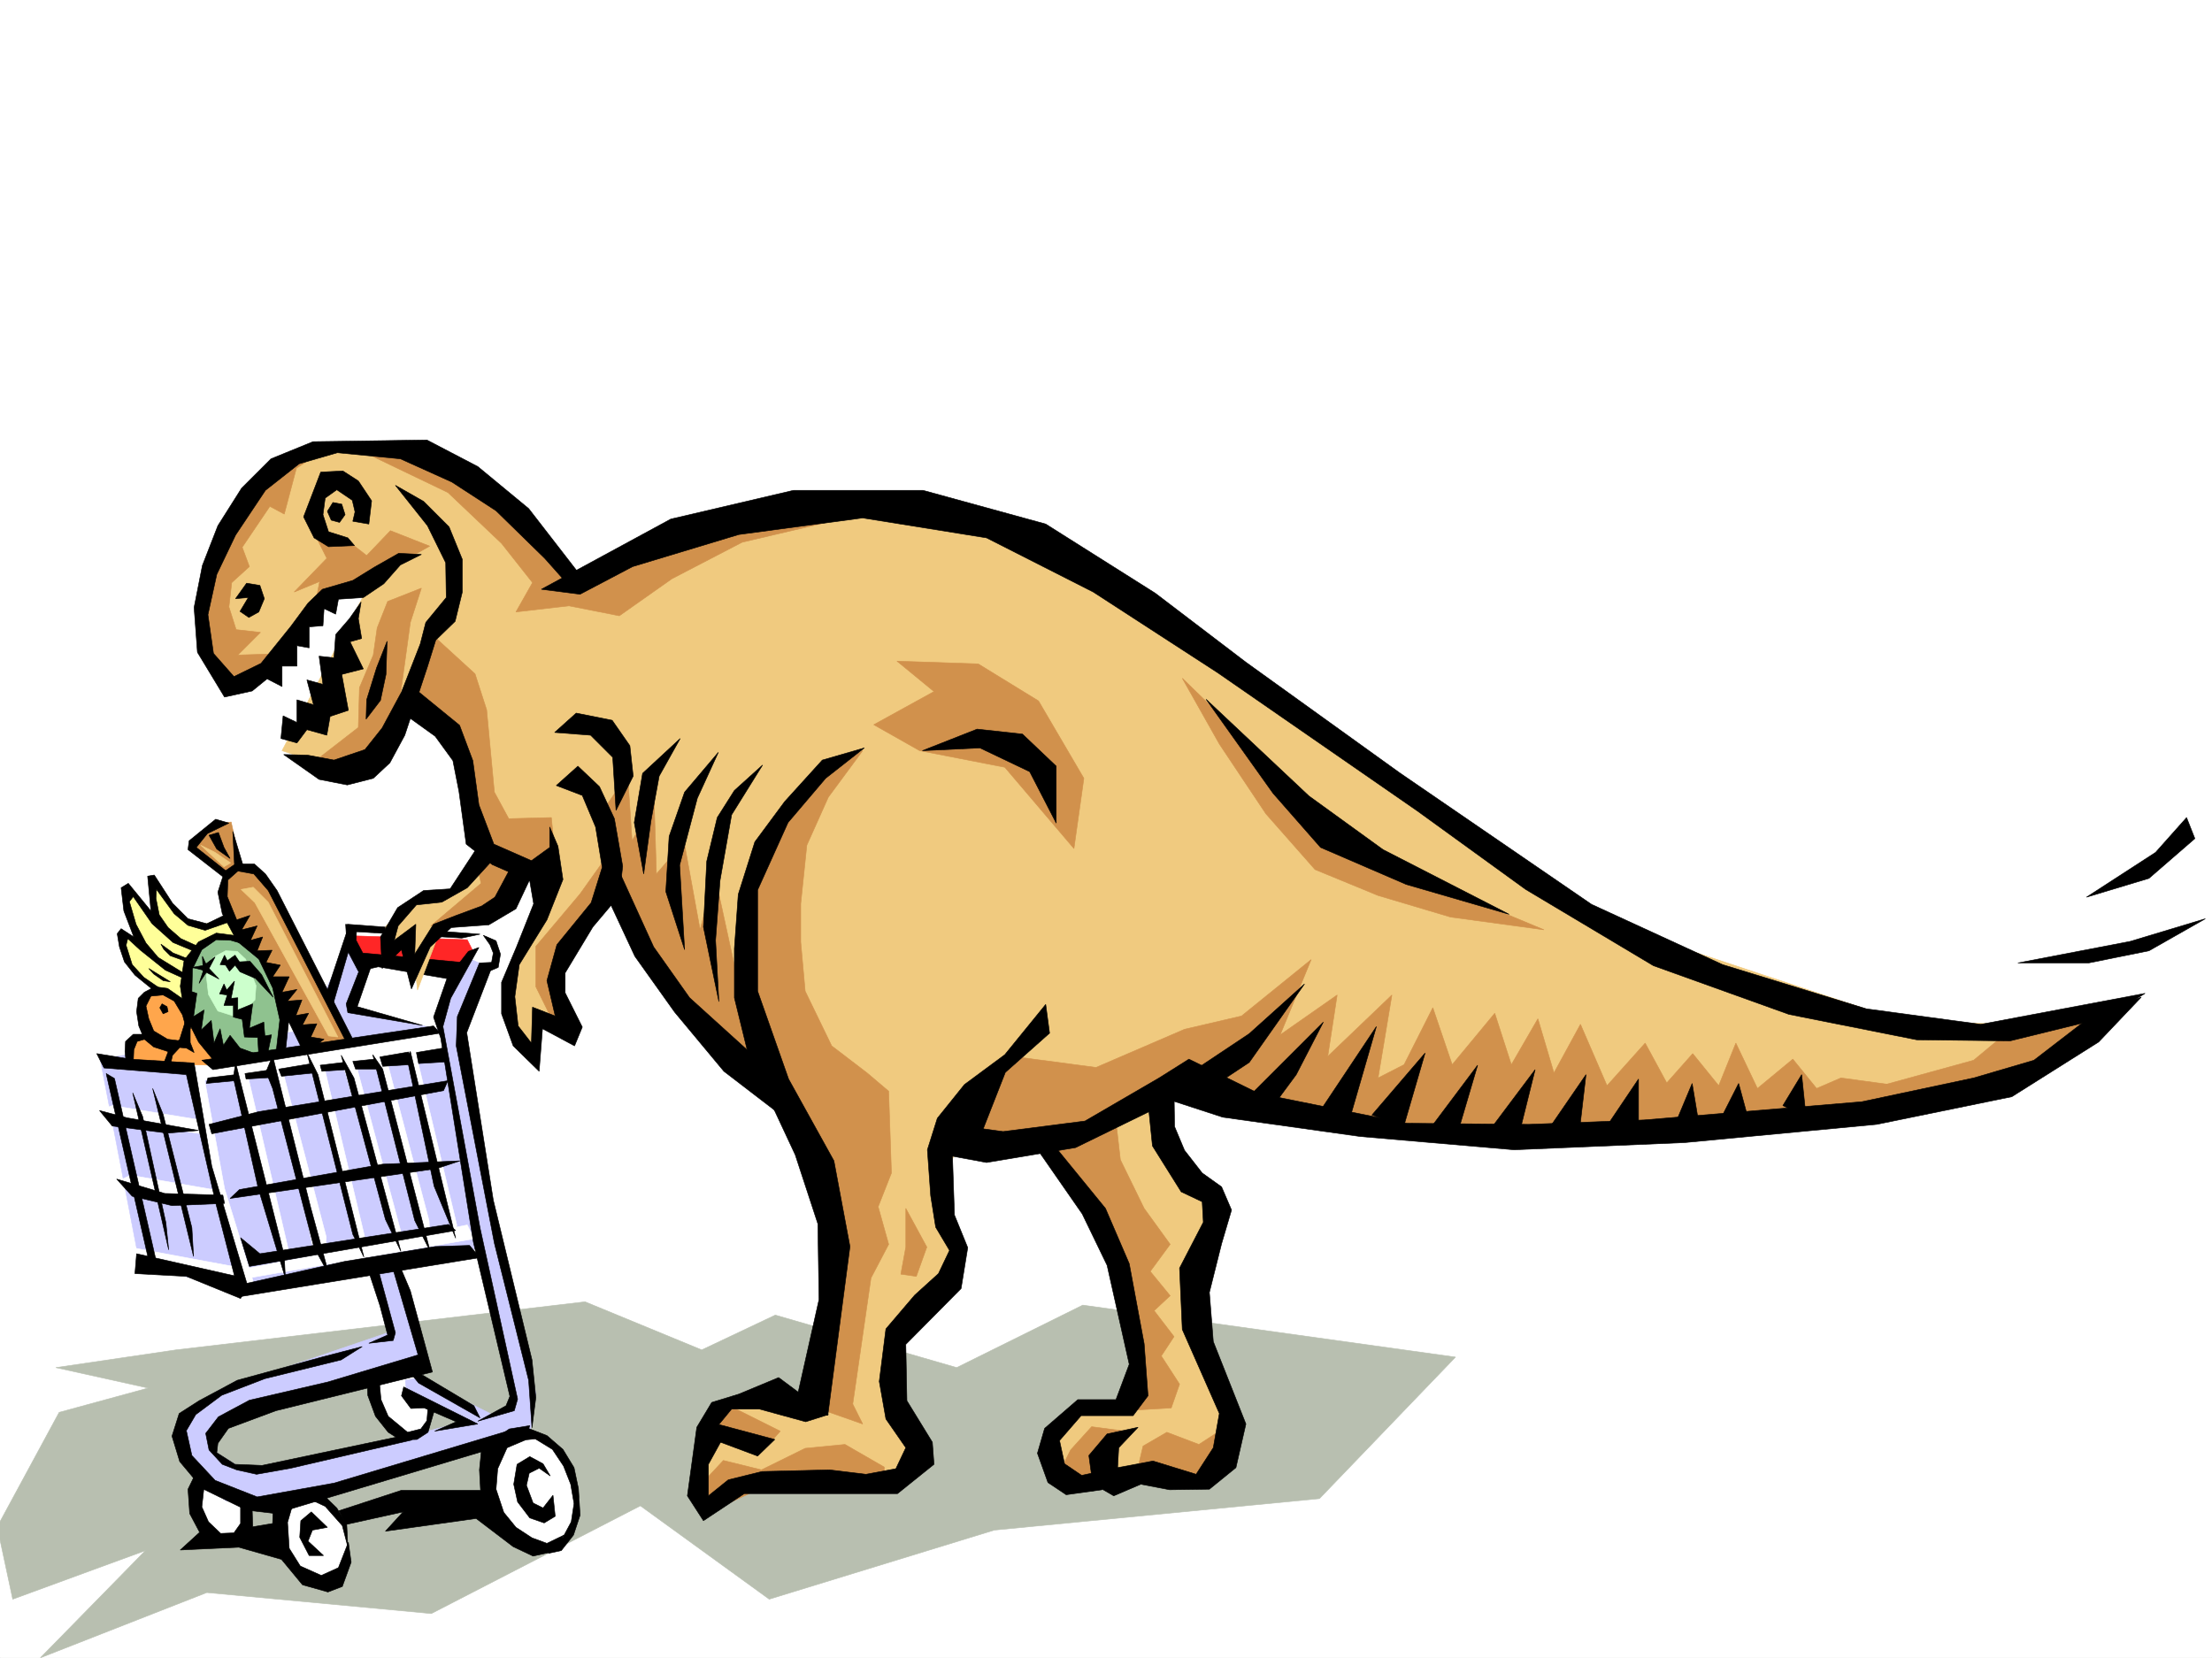 <svg xmlns="http://www.w3.org/2000/svg" width="2997.016" height="2246.297"><rect width="100%" height="100%" fill="#333333" stroke="none"/><defs><clipPath id="a"><path d="M0 0h2997v2244.137H0Zm0 0"/></clipPath><clipPath id="b"><path d="M0 1761h1973v483.137H0Zm0 0"/></clipPath></defs><path fill="#fff" d="M0 2246.297h2997.016V0H0Zm0 0"/><g clip-path="url(#a)" transform="translate(0 2.16)"><path fill="#fff" fill-rule="evenodd" stroke="#fff" stroke-linecap="square" stroke-linejoin="bevel" stroke-miterlimit="10" stroke-width=".743" d="M.742 2244.137h2995.531V-2.16H.743Zm0 0"/></g><g clip-path="url(#b)" transform="translate(0 2.16)"><path fill="#b8bfb0" fill-rule="evenodd" stroke="#b8bfb0" stroke-linecap="square" stroke-linejoin="bevel" stroke-miterlimit="10" stroke-width=".743" d="m-3.754 2066.621 83.91-155.07 120.66-32.922-125.156-27.723 162.617-23.969 554.438-65.18 158.078 65.18 99.668-47.19 245.742 71.16 170.828-84.653 505.016 70.422-184.317 191.746-440.578 42.695-304.941 93.606-174.582-126.567-283.203 146.04-304.196-28.466-225.53 88.407 142.362-145.297-179.82 65.883Zm0 0"/></g><path fill="#ccf" fill-rule="evenodd" stroke="#ccf" stroke-linecap="square" stroke-linejoin="bevel" stroke-miterlimit="10" stroke-width=".743" d="m135.598 1434.344 53.96 280.152 139.352 34.445 332.66-59.898-53.175-290.633-132.625-32.219 25.492-74.132-26.98-14.973-62.208 119.058zm0 0"/><path fill="#fff" fill-rule="evenodd" stroke="#fff" stroke-linecap="square" stroke-linejoin="bevel" stroke-miterlimit="10" stroke-width=".743" d="m248.754 1445.605 335.672-51.69 18.73 12.745 1.485 24.711-341.653 33.707zm0 0"/><path fill="#fff" fill-rule="evenodd" stroke="#fff" stroke-linecap="square" stroke-linejoin="bevel" stroke-miterlimit="10" stroke-width=".743" d="m549.2 1418.625 67.445 256.184 2.23-15.012-56.93-238.902zm-43.442 1.488 62.168 237.453 14.976 31.477-1.484-34.488-57.672-218.684zm-45.708 5.277 67.411 235.188 17.984 35.188-2.972-29.207-58.453-217.98-17.243-23.97zm-41.21 2.973 20.957 19.473 55.445 232.957L490 1699.52l-10.477-23.223zm20.957 286.875 2.27-38.941-60.684-231.434-8.25-5.281 50.945 250.945zm-56.93 9.739 8.25-29.954-56.187-241.207-14.23-6.726zm0 0"/><path fill="#fff" fill-rule="evenodd" stroke="#fff" stroke-linecap="square" stroke-linejoin="bevel" stroke-miterlimit="10" stroke-width=".743" d="m318.43 1721.965 314.675-62.168 8.997 18.726-318.434 55.446zm0 0"/><path fill="#fff" fill-rule="evenodd" stroke="#fff" stroke-linecap="square" stroke-linejoin="bevel" stroke-miterlimit="10" stroke-width=".743" d="m257.746 1440.367 26.98 153.543 44.184 152.024 15.012-6.727-39.723-128.836-27.722-151.277zm-74.914 250.903 137.086 25.457 4.496 21.738-134.113-29.207zm0 0"/><path fill="#fff" fill-rule="evenodd" stroke="#fff" stroke-linecap="square" stroke-linejoin="bevel" stroke-miterlimit="10" stroke-width=".743" d="m138.61 1503.277 13.488-5.238 123.636 20.215 1.485 18.727-123.633-19.47zm22.484 96.618 15.715-7.508 111.671 19.472 5.239 12.747-74.953-.743zm315.418-343.809 174.582 9.738 26.976 17.242-15.715 22.446-83.949-12.711-96.656-1.485zm197.062 693.598-13.488 56.93 15.758 59.898 47.195 33.707 43.438-14.977 18.73-53.176-22.484-63.656-40.43-27.719zm-265.996 88.363-25.453 15.016-1.488 54.664 23.968 30.691 50.95 9.734 17.984-38.941-12.746-53.918-29.207-29.953zm-128.09-37.418-13.492 31.437 16.461 37.457 32.961 22.485 27.723-57.672zm256.965-148.305-30.695 23.969 8.992 40.43 36.715 29.207 25.457-11.223 7.504-36.715-17.985-50.906zm0 0"/><path fill="#ccf" fill-rule="evenodd" stroke="#ccf" stroke-linecap="square" stroke-linejoin="bevel" stroke-miterlimit="10" stroke-width=".743" d="m567.184 1866.555-17.985 3.714 2.266 23.97 89.148 38.945 32.219-13.453zm0 0"/><path fill="#ccf" fill-rule="evenodd" stroke="#ccf" stroke-linecap="square" stroke-linejoin="bevel" stroke-miterlimit="10" stroke-width=".743" d="m502.746 1718.992 22.484 86.88-227.015 77.144-49.461 41.21-1.484 53.922 58.414 55.403 68.933 4.496 343.18-93.606 8.21-56.183-65.179-279.371-36.715-227.719 34.489-71.906-22.485-10.477-39.726 64.438 53.96 349.789 47.934 187.25-17.945 12.707-309.477 80.152-46.449-5.238-30.695-18.727-.742-31.476 61.425-33.703 220.29-58.418-33.743-133.332zm0 0"/><path fill="#ffa64c" fill-rule="evenodd" stroke="#ffa64c" stroke-linecap="square" stroke-linejoin="bevel" stroke-miterlimit="10" stroke-width=".743" d="m176.809 1441.852-1.485-26.235 18.73-14.195-6.726-41.211 15.719-17.242 23.969 1.523 27.722 25.453 47.192 73.391zm0 0"/><path fill="#ff9" fill-rule="evenodd" stroke="#ff9" stroke-linecap="square" stroke-linejoin="bevel" stroke-miterlimit="10" stroke-width=".743" d="m244.258 1360.211-43.442-24.711-26.234-24.71-12.004-40.47 22.48 3.012-14.972-47.195 1.484-20.957 37.457 36.675-4.496-46.41 12.004 5.98 26.98 40.43 24.712 13.489 45.707-14.973 9.734 34.445-38.2-2.23-23.968 27.683-6.762 62.172zm0 0"/><path fill="#8fc28f" fill-rule="evenodd" stroke="#8fc28f" stroke-linecap="square" stroke-linejoin="bevel" stroke-miterlimit="10" stroke-width=".743" d="m300.445 1434.344-41.21-50.907-8.997-32.96 5.242-40.47 9.774-27.683 23.969-14.976 27.722 3.714 29.207 15.758 29.989 45.668 11.222 59.16-10.476 34.485zm0 0"/><path fill="#cfc" fill-rule="evenodd" stroke="#cfc" stroke-linecap="square" stroke-linejoin="bevel" stroke-miterlimit="10" stroke-width=".743" d="m321.441 1378.195-26.238-8.25-12.746-22.48-2.969-25.453 10.477-25.457 15.719-8.25 15.757.746 11.223 10.476 14.23 35.973-1.484 19.473zm0 0"/><path fill="#ff2626" fill-rule="evenodd" stroke="#ff2626" stroke-linecap="square" stroke-linejoin="bevel" stroke-miterlimit="10" stroke-width=".743" d="m480.266 1268.09 152.84 5.242 6.765 13.488-17.242 23.97-135.598-9.74zm0 0"/><path fill="#d1914c" fill-rule="evenodd" stroke="#d1914c" stroke-linecap="square" stroke-linejoin="bevel" stroke-miterlimit="10" stroke-width=".743" d="m412.074 1420.113-67.406-134.816-35.973-41.918-6.765-36.715 5.277-18.726-47.23-39.688 27.722-29.988 25.492-4.5 13.489 61.43 21.742 3.007 129.613 235.93zm0 0"/><path fill-rule="evenodd" stroke="#000" stroke-linecap="square" stroke-linejoin="bevel" stroke-miterlimit="10" stroke-width=".743" d="m131.102 1427.621 45.707 7.504 86.18 5.242 23.964 140.055 48.719 162.539-9.735 16.46-73.43-29.948-69.675-3.754 2.227-26.942 132.629 29.95-24.711-95.872-40.47-176.769-111.628-8.996zm0 0"/><path fill-rule="evenodd" stroke="#000" stroke-linecap="square" stroke-linejoin="bevel" stroke-miterlimit="10" stroke-width=".743" d="m134.855 1504.762 17.243 20.96 74.918 9.735 41.953-3.715-97.399-17.242zm23.227 92.863 20.996 23.227 53.957 12.746 71.164-3.012-2.27-11.219-78.667-2.23zm0 0"/><path fill-rule="evenodd" stroke="#000" stroke-linecap="square" stroke-linejoin="bevel" stroke-miterlimit="10" stroke-width=".743" d="m143.848 1454.598 58.457 256.886 10.476 2.27-57.672-252.43zm35.972 26.199 48.72 212.703-3.755-36.676-31.476-143.808zm26.98-5.984 55.442 227.68-2.265-38.946-38.946-153.543zm66.665-38.2 313.933-46.453 8.993 9.738-307.91 49.461zm0 0"/><path fill-rule="evenodd" stroke="#000" stroke-linecap="square" stroke-linejoin="bevel" stroke-miterlimit="10" stroke-width=".743" d="m316.203 1460.582 33.703 149.79 36.715 121.327-1.484-30.691-65.965-261.426zm0 0"/><path fill-rule="evenodd" stroke="#000" stroke-linecap="square" stroke-linejoin="bevel" stroke-miterlimit="10" stroke-width=".743" d="m283.203 1523.492 67.445-17.242 256.262-41.914-6.02 13.45-294.464 54.698-19.473 3.754zm28.504 100.371 12.707-12.004 194.05-34.449 104.907-4.496-31.476 10.48zm17.945 116.087 137.125-30.692 122.891-20.215 46.45-1.527 14.234 16.5-326.684 53.175zm0 0"/><path fill-rule="evenodd" stroke="#000" stroke-linecap="square" stroke-linejoin="bevel" stroke-miterlimit="10" stroke-width=".743" d="m369.379 1430.629 51.687 205.98 24.75 90.633-20.254-36.715-56.183-215.715-8.996-22.48zm285.469-163.281 17.242 7.468 5.98 17.985-3.007 17.988-10.481 4.496-32.219 83.871 35.973 226.934 52.434 216.496 5.238 50.91-5.238 41.211-4.497-64.437-46.453-185.723-51.687-267.406 1.484-39.727 29.988-72.648 16.465-.743 2.266-12.707-4.496-11.261zm0 0"/><path fill-rule="evenodd" stroke="#000" stroke-linecap="square" stroke-linejoin="bevel" stroke-miterlimit="10" stroke-width=".743" d="m634.633 1289.05-29.246 37.458-17.989 51.687 9.778 28.465 44.18 276.36 49.464 208.992-5.242 12.746-38.238 20.957 49.46-14.234 4.497-15.72-50.945-232.214-50.207-272.64 10.48-38.204 38.238-68.894zm0 0"/><path fill-rule="evenodd" stroke="#000" stroke-linecap="square" stroke-linejoin="bevel" stroke-miterlimit="10" stroke-width=".743" d="m468.3 1252.336 2.231 35.227 14.973 28.464 26.98-6.02 95.91 16.5 17.247-22.484-134.114-12.707-8.996-17.242.746-17.988zm0 0"/><path fill-rule="evenodd" stroke="#000" stroke-linecap="square" stroke-linejoin="bevel" stroke-miterlimit="10" stroke-width=".743" d="m475.77 1262.07 149.87 8.993 24.712-5.239-179.82-13.488zm0 0"/><path fill-rule="evenodd" stroke="#000" stroke-linecap="square" stroke-linejoin="bevel" stroke-miterlimit="10" stroke-width=".743" d="m472.797 1253.86-31.477 94.347 8.996 15.758 24.711-84.652zm16.461 54.66-20.215 51.691 2.23 11.965 101.153 17.242-88.406-25.453 20.996-60.684zm8.992 410.472 16.5 50.164 10.48 39.727-25.492 11.222 33-3.753 2.973-10.48-23.227-85.395zm0 0"/><path fill-rule="evenodd" stroke="#000" stroke-linecap="square" stroke-linejoin="bevel" stroke-miterlimit="10" stroke-width=".743" d="m531.21 1715.238 35.231 120.586-122.148 36.715-106.39 24.711-41.954 22.48-17.246 22.446 4.5 22.48 17.985 19.473 19.511 7.508 26.938 5.984 46.453-8.254 164.101-38.199-14.976-5.238-188.07 39.687-36.715-1.488-24.711-15.719 1.484-12.746 14.235-20.215 64.437-23.968 212.04-52.434-29.95-110.106L539.46 1710Zm0 0"/><path fill-rule="evenodd" stroke="#000" stroke-linecap="square" stroke-linejoin="bevel" stroke-miterlimit="10" stroke-width=".743" d="m546.969 1879.262-3.008 12.004 12.746 17.207 17.984-.746 43.442 18.73-29.207 12.746 58.414-9.734zm10.481-17.203 9.734 11.964 83.168 47.196-8.25-16.461-81.641-48.719zm0 0"/><path fill-rule="evenodd" stroke="#000" stroke-linecap="square" stroke-linejoin="bevel" stroke-miterlimit="10" stroke-width=".743" d="m497.508 1871.05.742 19.473 10.48 28.465 17.243 21.703 16.5 10.477 22.484-.742 14.973-9.735 8.25-28.464-8.25-5.985-1.524 18.73-8.21 11.22-17.985 4.5-26.238-21.704-9.735-22.48-3.011-32.219zm0 0"/><path fill-rule="evenodd" stroke="#000" stroke-linecap="square" stroke-linejoin="bevel" stroke-miterlimit="10" stroke-width=".743" d="m436.082 1838.836-114.64 31.434-51.731 27.722-26.938 17.242-9.738 30.696 10.48 34.445 30.692 36.715 59.941 29.207 38.985 4.5 282.457-84.652 46.45-31.438-249.497 74.875-104.121 18.73-56.969-22.44-31.476-33.708-7.47-33.703 12.747-21.738 35.191-26.2 58.453-22.48 103.383-25.457 28.461-17.984zm0 0"/><path fill-rule="evenodd" stroke="#000" stroke-linecap="square" stroke-linejoin="bevel" stroke-miterlimit="10" stroke-width=".743" d="m265.996 1994.61-11.258 23.222 2.266 32.965 13.488 25.453-26.234 23.969 79.41-3.715 57.715 16.46 28.465 34.446 34.445 9.738 19.512-7.468 11.965-32.961-3.754-26.98-13.489 34.449-23.226 10.515-28.465-12.746-14.977-23.969-2.265-35.187 6.761-23.227-26.234 2.973-.742 21.738-26.98 4.496-.743-23.968-15.719-5.239v24.711l-8.992 12.746-17.988.742-16.5-15.757-8.992-20.215 3.012-26.938zm0 0"/><path fill-rule="evenodd" stroke="#000" stroke-linecap="square" stroke-linejoin="bevel" stroke-miterlimit="10" stroke-width=".743" d="m443.55 2069.523-21.737-20.957-14.235 11.965-1.484 22.48 12.746 24.716h19.472l-20.96-19.473 5.984-14.977zm-26.98-39.687 24.008 11.223 23.227 26.199 7.468 28.465-1.488-29.954-13.488-22.48-20.215-19.473zm0 0"/><path fill-rule="evenodd" stroke="#000" stroke-linecap="square" stroke-linejoin="bevel" stroke-miterlimit="10" stroke-width=".743" d="m459.309 2047.043 84.652-27.723h107.133l-1.489-27.683 3.012-29.989 37.457-25.457 27.723-4.496-6.02 19.473-24.71 10.48-12.747 28.465-2.23 27.719 10.48 31.477 16.5 20.214 21.7 14.235 20.253 7.465 23.227-11.22-15.016 22.481-26.941 5.985-26.977-12.746-50.207-38.204-122.89 17.243 23.969-26.196-77.887 17.203zm0 0"/><path fill-rule="evenodd" stroke="#000" stroke-linecap="square" stroke-linejoin="bevel" stroke-miterlimit="10" stroke-width=".743" d="m702.04 1951.91 23.226-2.226 23.226 14.23 15.012 22.484 9.738 24.711 4.496 26.196-3.754 24.71-11.261 20.997-18.727 9.738-.746 11.965 17.246-3.715 16.5-20.996 8.953-26.941-2.23-35.973-5.98-28.465-15.016-24.71-21.7-18.728-26.98-10.48zm0 0"/><path fill-rule="evenodd" stroke="#000" stroke-linecap="square" stroke-linejoin="bevel" stroke-miterlimit="10" stroke-width=".743" d="m745.52 1999.848-9.735-16.461-17.988-9.735-17.242 10.477-4.496 26.98 5.238 23.97 16.5 21.698 19.473 6.766 14.976-8.996-3.012-28.465-13.449 17.207-13.492-6.727-8.992-23.968 3.754-16.461 13.449-6.766zm-329.692-573.715 62.207 246.41 14.977 30.73-62.207-247.187zm46.453 3.715 59.938 222.48 20.996 43.438-63.692-235.184zm42.735-.743 56.93 224.707 20.956 41.954-64.437-247.188zm46.449 4.497 36.715 173.761 29.21 70.418-61.425-253.172zM265.996 1148.25l39.688 31.438 12.003-8.212-2.269-44.964 14.234 47.191-20.957 18.73-.742 22.481 12.746 31.438 17.946-5.98-11.223 19.468 21-5.238-8.996 19.472 16.46-4.496-7.464 18.727 20.215-.743-8.254 16.461 19.472 3.754-10.476 15.72h22.48l-9.734 20.995 20.215-3.754-12.746 15.719 19.508-1.484-8.25 20.957 17.246-2.973-8.25 15.719 19.468-1.485-8.25 17.946 17.989 3.011-12.746 9.735h-18.73l-16.462-33.703-3.754 35.191-13.488 8.25 5.238-45.71-9.734-43.438-18.73-38.946-29.208-23.968-20.253-37.457-5.985-29.208 6.727-20.957-47.192-36.714 1.524-11.965 35.933-29.207 17.985 5.238-29.207 14.23zm0 0"/><path fill-rule="evenodd" stroke="#000" stroke-linecap="square" stroke-linejoin="bevel" stroke-miterlimit="10" stroke-width=".743" d="m283.203 1131.75 10.516 18.73 17.988 12.747-8.25-14.977-7.508-20.254zm40.465 38.941h21l14.973 13.493 15.718 22.48 101.934 199.996-8.992 3.715-104.906-203.71-19.473-22.481-24.75-4.497zm-1.484 97.399-29.207-3.754-24.008 11.965-19.473 24.75-5.238 35.191 5.98 38.2 18.73 37.46 20.255 24.711h33.703l24.71-8.25-22.44-8.25-13.489-17.207-8.996 13.492-4.496-22.484-8.25 19.473-3.754-30.692-13.488 12.707 3.754-26.941-14.235 8.953 4.496-31.434-6.761-2.269.78-30.695 12.708-26.196 19.512-13.488 19.472.742 23.223 6.727zm0 0"/><path fill-rule="evenodd" stroke="#000" stroke-linecap="square" stroke-linejoin="bevel" stroke-miterlimit="10" stroke-width=".743" d="m227.016 1339.254-17.243-2.27-14.234 7.508-8.21 8.211-2.27 17.988 3.011 19.47 7.47 17.987 12.745 10.477 20.996 6.766 14.977-15.016-17.242-2.227-18.73-11.222-6.727-16.5-3.75-17.203 6.722-13.493 16.5-1.523 14.977 8.25 11.262 18.73 4.496 16.461 7.468-5.984-7.468-29.207zm0 0"/><path fill-rule="evenodd" stroke="#000" stroke-linecap="square" stroke-linejoin="bevel" stroke-miterlimit="10" stroke-width=".743" d="m219.547 1360.211-3.012 5.238 4.496 8.25 6.727-3.008-1.485-6.726zm31.437 23.969-7.468 23.968-14.977 14.973-6.766 17.988 8.997 2.227 3.007-13.488 9.739-10.477 8.992.742 10.48 6.02-5.242-13.489v-17.988l3.754-11.96zm-56.929 17.242h-13.493l-10.476 9.738-.742 13.45 1.484 15.757 9.734.742.747-18.73 4.496-11.219 12.746-3.754zm12.745-60.684-23.968-19.472-14.234-17.985-6.762-20.215-3.012-17.984 5.278-6.727 17.207 11.223-13.493-35.191-3.714-31.477 9.738-5.98 30.691 37.457-4.496-47.192 8.992-1.527 24.75 38.203 20.961 20.996 25.492 6.723 23.227-11.219 4.496 9.735-29.992 10.48-23.223-6.727-18.73-15.757-23.969-32.922-.742 11.965 4.496 22.48 11.965 17.207L245 1271.805l23.227 10.52-6.727 5.98-26.977-11.22-28.464-25.495-25.497-36.676-5.238 6.727 8.992 30.695 13.493 25.492 16.46 19.473L249.497 1319l-2.226 6.02-23.227-10.516-33.742-26.941-17.207-15.758-2.266 8.996 8.25 26.234 15.719 17.203 26.234 17.989zm96.657-7.508-5.984 13.493 10.48 1.484-4.496 14.234h12.746v15.754l11.965 2.973 3.008 23.969 17.988.742 1.484 24.75 12.004-3.008 5.239-25.457-8.993 1.488-1.484-18.73-19.512 8.25 4.496-32.961-20.214 8.25v-16.5l-8.993.742 4.496-23.226-10.48 12.003zm-5.242-26.195 5.984-12.746 3.754 7.508 10.477-7.508 5.984 8.992 14.23-.742 15.758 17.984 15.72 30.696-23.97-25.453-20.957-8.996-6.765-8.993-7.508 8.25-5.238-8.25zm33.703 147.563 35.973-5.239 2.972 10.477-37.457 2.23zm45.711-6.02 44.965-7.469 2.968 12.707-44.18 4.497zm56.187-5.242 31.473-3.754 4.496 9.777-33.703 2.227zm-95.914 272.644 279.489-48.68-9.739-8.25-255.52 39.727-26.195-21.738zm140.133-277.882 29.211-2.973 3.008 13.453H481.75zm36.715-5.981 38.945-6.726 2.27 17.203-37.5 2.27zm49.426-5.984 35.969-6.02 4.496 18.727-37.457 2.27zm-245.004 29.953-37.457 4.496-2.227 7.465 38.942-3.711zm-40.469-149.793-4.496 5.238.785 5.238-5.281 15.72 9.777-14.973 17.203 8.992-13.488-14.235 8.25-15.718zm0 0"/><path fill-rule="evenodd" stroke="#000" stroke-linecap="square" stroke-linejoin="bevel" stroke-miterlimit="10" stroke-width=".743" d="m274.992 1310.008-.785-14.234 5.281 11.261zm0 0"/><path fill-rule="evenodd" stroke="#000" stroke-linecap="square" stroke-linejoin="bevel" stroke-miterlimit="10" stroke-width=".743" d="m277.96 1307.777-17.983 3.012 17.984 4.496zm-76.401 4.497 29.21 17.988-9.738-1.528-12.746-8.992zm16.464-32.961 16.5 12.003 20.957 8.211-3.714 3.012-20.996-7.508-8.997-8.992zm0 0"/><path fill="#f0ca7f" fill-rule="evenodd" stroke="#f0ca7f" stroke-linecap="square" stroke-linejoin="bevel" stroke-miterlimit="10" stroke-width=".743" d="m326.68 1205.18 16.46-3.012 20.255 20.215 94.386 182.754-12.707-1.485-99.664-180.527zm-54.7-59.942 31.477 29.207 8.992-5.238-20.996-14.23zm409.844-7.508-62.949 69.676-53.176 6.727-42.738 40.469-5.238 41.953 39.726-29.207 8.25 74.132 31.477-83.125 95.87-41.21zm154.328-22.44-30.691 104.866-56.227 95.13 19.512 86.136-39.726-19.512-7.508 38.203-28.465-38.203v-66.625l50.203-104.867v-78.668zm0 0"/><path fill="#f0ca7f" fill-rule="evenodd" stroke="#f0ca7f" stroke-linecap="square" stroke-linejoin="bevel" stroke-miterlimit="10" stroke-width=".743" d="m2793.227 1388.676-212.04-3.754-380.64-126.567-302.672-196.984-366.406-273.43-226.274-101.855-223.257-5.98L893.12 730.27l-101.15 60.683-116.125-113.86-113.156-73.39-141.622 6.727-86.918 85.394-56.187 98.883 3.012 101.113 50.203 35.192 141.62-155.778 32.962 6.727-123.633 235.187 73.43 24.711 143.847-142.285 65.18 241.168 194.797 73.39 239.762 330.317 42.734 196.988-45.707 167.778-58.453-28.426-62.953 35.188-31.434 107.84 283.2-22.446 24.71-30.73-41.953-83.872 11.262-88.402 84.648-89.11-25.453-117.613 42.7-85.394 127.347 57.672 104.164 221.734-25.496 110.852-81.64 19.469-20.254 50.949 28.503 47.156 206.02-22.445 11.262-72.649-62.211-143.066 36.715-142.324-68.188-89.149v-67.406l149.867 32.219 573.91 32.218 400.114-70.421zm0 0"/><path fill="#d1914c" fill-rule="evenodd" stroke="#d1914c" stroke-linecap="square" stroke-linejoin="bevel" stroke-miterlimit="10" stroke-width=".743" d="m2527.227 1477.043 146.863-40.43 62.168-51.691 113.156-5.98-79.414 73.39-137.867 44.18zm-1072.161-327.309 13.453-95.128-61.43-104.868-81.679-50.164-110.105-3.754 50.168 41.211-81.641 44.926 62.168 35.191 115.383 22.48zM582.16 740.008l-53.176-20.957-32.218 33.703-27.723-21.7-41.953-6.023 15.719 31.477-44.223 45.668 34.484-14.235-5.98 30.735 93.644-44.184zm-11.222 56.929-45.708 17.985-14.234 35.973-5.238 36.675-18.727 44.184-1.527 53.957-63.691 49.422 80.19 8.25 38.204-85.395 15.758-114.601zM436.824 611.21l-35.226 23.188-16.461 62.168-19.512-10.48-37.457 55.445 9.734 26.2-23.968 21.738-3.754 32.96 9.738 30.696 33 3.75-30.734 30.695 46.453-1.484-48.719 48.68-41.215-44.926-1.484-81.645 36.715-101.894 56.93-65.883 33.741-25.492zm769.489 76.403-200.817 47.153-95.168 49.464-71.164 50.165-68.191-13.489-71.903 8.25 22.442-39.687-41.953-53.176-72.649-68.934L490 611.211l97.398 5.238 75.7 49.426L776.215 784.23l98.18-59.94 171.57-31.438zm885.617 572.227-242.774-101.11-247.27-239.683 50.208 89.11 62.949 94.386 66.664 75.656 85.434 35.192 98.144 29.207zM747.004 1107.781l5.984 59.942H693.79l-48.68-47.196-28.464-123.593-66.704-58.418 32.22-81.641 61.464 56.187 15.719 48.68 10.476 111.594 19.473 35.969zm-101.894 59.942 6.726 29.207-68.152 57.672 95.875-20.996 19.511-60.645-53.96-27.723zm179.824-11.263-38.985 54.7-59.941 71.164v54.66l24.008 48.68h19.472l-11.261-56.187 67.449-131.063zM1001 1335.5l-32.96-151.316-19.474 75.656-21.738-119.098-37.46 43.442-3.009-98.102-29.953 53.176-6.02-89.89-32.218 47.19 12.746 95.133 76.441 143.809 151.356 143.066zm33.703 629.156 22.484-25.453-65.925-32.96-34.446 34.448zm163.36 23.227-53.215-30.692-53.918 5.239-59.2 29.207-51.687-12.746-29.992 32.218 5.242 40.43 82.422-38.203 160.348 3.754zm0 0"/><path fill="#d1914c" fill-rule="evenodd" stroke="#d1914c" stroke-linecap="square" stroke-linejoin="bevel" stroke-miterlimit="10" stroke-width=".743" d="m1168.816 1017.148-46.449 62.91-29.21 65.18-8.25 79.414v51.649l6.023 66.668 35.933 74.172 47.973 36.675 29.21 24.75 3.755 110.848-17.988 45.668 14.234 50.95-23.969 45.667-24.71 170.79 13.448 26.98-72.648-25.492 22.484-110.852-3.011-187.25-86.918-192.488-11.965-143.809 2.226-101.855 68.934-107.88zm355.926 922.055-45.707-6.02-28.465 31.473-17.984 35.973 50.945 12.707zm146.86-12.746-47.23 30.734-43.442-16.5-32.22 18.727-9.733 41.21 98.882 12.708zm-160.348-413.441 6.727 58.414 32.218 65.922 35.227 48.68-26.977 36.714 26.977 32.922-21.739 20.254 26.981 35.191-17.246 26.196 24.75 38.203-11.258 32.215-64.437 3.753 13.488-72.644-31.477-164.027-93.644-135.598zm0 0"/><path fill="#d1914c" fill-rule="evenodd" stroke="#d1914c" stroke-linecap="square" stroke-linejoin="bevel" stroke-miterlimit="10" stroke-width=".743" d="m2658.371 1478.566-86.922-7.507-77.183-10.477-32.961 14.23-32.22-39.687-47.972 39.687-29.21-61.425-23.223 57.672-35.23-43.438-35.192 39.684-29.246-53.918-51.688 57.672-35.972-83.125-35.934 65.882-21.738-73.39-35.973 62.168-22.484-69.637-57.672 69.637-26.235-77.145-38.945 77.145-35.23 17.988 18.73-112.375-86.918 83.164 12.746-83.164-77.183 53.957 41.953-101.894-94.387 76.402-77.184 17.984-119.879 51.692-113.117-14.977-86.922 95.133 68.153 29.207 122.148-18.73 132.63-72.645 246.483 58.414 322.93 14.23 345.406-17.984zm0 0"/><path fill-rule="evenodd" stroke="#000" stroke-linecap="square" stroke-linejoin="bevel" stroke-miterlimit="10" stroke-width=".743" d="m782.977 775.234-66.704-86.136-68.933-56.93-68.934-35.973-154.328 2.27-56.93 23.226-39.726 39.684-32.219 50.95-20.996 53.917-11.219 56.93 4.496 60.644L304.2 944.5l37.457-8.25 20.215-16.46 20.254 10.476v-27.72h20.215v-27.683l16.5 2.973V849.37l18.726-1.488 1.489-23.223 15.757 7.504 3.715-20.254 33.743-2.226 27.722-18.73 22.48-25.454 28.465-14.234-30.73-1.524-32.96 18.73-29.212 17.985-41.21 12.004-19.473 18.73-23.262 31.434-40.43 50.207-36.715 17.945-27.722-31.437-7.508-52.43 12.004-54.703 25.453-53.176 40.469-60.644 45.71-35.973 51.688-14.973 85.434 8.25 69.675 31.434 59.942 38.945 65.922 64.438 35.972 40.43zm0 0"/><path fill-rule="evenodd" stroke="#000" stroke-linecap="square" stroke-linejoin="bevel" stroke-miterlimit="10" stroke-width=".743" d="m460.05 707.828 7.47-10.48-4.497-14.23-11.964-2.27-7.508 12.004 5.238 11.964zm0 0"/><path fill-rule="evenodd" stroke="#000" stroke-linecap="square" stroke-linejoin="bevel" stroke-miterlimit="10" stroke-width=".743" d="m478.035 706.3 21.703 3.755 3.754-31.434-17.988-26.98-20.957-13.489-29.988 1.524-23.227 60.644 14.23 28.465 19.512 12.004 35.192-1.523-8.993-10.48-26.199-8.25-7.508-23.188 3.012-22.48 15.719-11.223 20.996 14.191 3.715 15.758zM319.172 811.168l14.976-20.957 17.985 3.012 6.023 17.945-7.508 17.988-13.488 7.504-11.965-8.25 11.223-18.726zM535.71 657.625l38.2 21.738 34.485 34.446 17.988 44.183v44.184l-9.738 39.726-26.235 25.453-11.223 35.973-30.73 92.863-20.215 37.457-22.484 20.958-35.227 8.992-38.203-7.508-47.976-33.703 32.218.781 35.973 6.726 41.953-14.234 23.227-29.207 26.238-48.68 25.453-65.18 7.508-29.206 27.719-33.703-.743-47.196-24.71-50.164zm0 0"/><path fill-rule="evenodd" stroke="#000" stroke-linecap="square" stroke-linejoin="bevel" stroke-miterlimit="10" stroke-width=".743" d="m489.258 815.664-3.754 22.484L490 865.125l-15.719 4.5 17.989 36.676-29.247 7.504 8.993 48.68-24.711 8.25-4.496 25.456-26.98-7.507-13.49 17.984-21.702-5.98 2.972-30.735 18.73 8.992v-30.691l22.481 6.726-8.992-33.707 21.738 6.024-5.238-38.203 20.215 2.23 2.27-31.476 18.726-21.7zm35.23 53.176-1.527 44.965-7.465 35.191-19.473 25.453.743-26.195 13.488-43.441zm209.028-70.38 175.324-95.128 166.332-38.945h175.324l166.332 45.668 148.344 93.644 122.89 93.606 208.29 149.832 260.011 178.258 177.555 81.64 194.797 59.903 155.11 20.996 222.519-41.953-51.692 32.214-131.101 32.18-126.645-1.484-173.058-34.45-183.575-65.921-173.093-103.34-146.864-106.39-270.453-187.25-168.597-109.364-144.594-73.39-167.856-26.981L1001 724.289 857.148 767.73l-71.199 37.458Zm0 0"/><path fill-rule="evenodd" stroke="#000" stroke-linecap="square" stroke-linejoin="bevel" stroke-miterlimit="10" stroke-width=".743" d="m2901.102 1351.219-57.672 60.683-117.653 74.133-182.793 37.457-260.757 24.711-230.766 9.738-208.285-17.988-186.586-26.195-68.934-22.484-130.36 63.695-120.624 20.215-68.934-12.746 8.25-40.43 83.168 11.219 110.887-14.23 100.41-58.415 40.43-25.457 94.426 46.414 200.777 40.469 165.59 1.484 155.851-5.98 295.203-24.711 151.36-32.219 81.68-23.969 84.648-65.18zM565.7 936.25l56.929 46.45 17.984 47.937 8.25 59.941 20.215 53.176 50.95 22.441 24.75-17.945v-27.723l11.222 26.2 6.723 44.964-21.7 54.66-37.457 60.684-6.023 43.442 4.496 39.683 17.988 23.227 1.485-48.68 30.734 11.965-11.223-47.938 13.489-48.68 46.453-56.929 14.973-47.934-8.993-54.664-17.984-42.695-35.23-13.492 29.246-26.195 29.207 27.683 20.254 43.477 11.222 64.398-4.496 39.688-35.973 42.695-37.457 62.172v26.976l23.227 46.415-10.48 25.492L735 1393.914l-4.496 57.672-35.188-34.445-15.757-43.442v-42.695l20.254-47.938 23.226-58.414-5.242-30.734-50.945-22.442-35.23-27.722-9.735-71.164-8.25-41.953-23.969-32.961-37.457-26.942zm0 0"/><path fill-rule="evenodd" stroke="#000" stroke-linecap="square" stroke-linejoin="bevel" stroke-miterlimit="10" stroke-width=".743" d="m723.04 1180.43-23.97 50.945-36.715 21.742-50.949 3.715-28.504 26.234-25.453 56.93-13.488-53.176-26.238 25.453-2.227-42.695 23.223-39.687 35.191-23.227 35.973-2.266 41.21-62.914 21.739 17.989-39.727 43.437-34.445 19.473-34.484 3.754-24.715 28.465-5.238 19.472 29.207-21.738-1.485 40.465 25.453-40.465 30.735-11.965 34.484-12.75 17.95-11.96 23.222-43.442zm28.464-187.993 29.207-26.199 48.719 9.739 23.968 34.445 4.497 41.172-23.227 46.453-4.496-71.906-29.953-29.95zm170.082 8.251-28.465 50.906-11.258 61.426-9.738 71.164-12.746-69.637 11.262-66.668zm51.691 18.726-28.464 62.172-23.97 90.633 6.727 114.601-25.457-78.668 4.5-74.879 20.957-59.937zm59.942 17.207-41.957 67.406-15.715 89.149-6.024 80.898 4.497 83.125-20.957-101.113 4.496-89.105 14.234-59.2 23.223-36.675zm0 0"/><path fill-rule="evenodd" stroke="#000" stroke-linecap="square" stroke-linejoin="bevel" stroke-miterlimit="10" stroke-width=".743" d="m1171.086 1013.434-56.93 16.46-50.949 56.188-40.469 54.66-22.48 71.164-5.242 73.39v66.665l18.73 76.402 63.695 136.34 30.692 93.606 1.523 102.636-34.484 153.547 46.45 2.973 29.991-228.422-21.742-116.129-61.426-110.848-41.953-119.097v-137.047l41.211-91.375 50.95-59.942zm0 0"/><path fill-rule="evenodd" stroke="#000" stroke-linecap="square" stroke-linejoin="bevel" stroke-miterlimit="10" stroke-width=".743" d="m839.164 1181.21 46.45 101.856 48.718 68.895 103.383 93.645 17.242 62.91-74.172-56.93-66.707-80.152-53.918-75.66-35.973-77.145zm577.664 179.743-55.445 68.152-54.7 40.47-36.714 45.667-13.45 42.7 4.458 62.167 6.761 42.696 18.73 31.476-14.976 31.438-32.219 29.207-38.98 45.707-8.996 71.164 8.996 50.906 26.977 38.945-13.489 28.465-40.469 7.508-49.421-5.984-91.418 2.23-45.707 11.258-26.977 21.703v-42.7l16.5-29.948 50.203 18.726 23.227-22.48-75.7-20.215 17.243-20.996h37.46l62.95 17.242 30.695-9.734-67.41-50.168L1001 1889l-36.715 11.262-20.215 33.703-12.746 92.863 21.738 33.703 55.446-36.715h207.543l49.422-39.687-2.23-29.95-34.485-56.187-1.488-76.402 74.918-75.656 8.992-55.407-17.985-44.183-2.972-88.403 33.703-7.468 38.199-97.399 59.941-53.176zm4.496 182.754 76.442 93.645 32.218 74.875 20.215 108.62 5.238 70.419-20.214 26.941h-70.418l-29.25 33.703 6.765 31.477 23.227 15.719 17.242-3.754 10.48 23.226-48.718 6.762-24.711-16.5-14.234-39.684 9.738-33.707 44.965-38.941h51.687l17.988-47.938-29.992-134.074-33.703-69.676-62.95-90.632zm0 0"/><path fill-rule="evenodd" stroke="#000" stroke-linecap="square" stroke-linejoin="bevel" stroke-miterlimit="10" stroke-width=".743" d="m1590.668 1476.3.742 50.204 13.488 32.18 23.97 30.73 26.234 18.73 13.492 31.438-13.492 45.707-16.5 65.922 5.28 66.625 44.18 111.633-13.488 59.156-35.973 29.207-53.917.746-38.98-7.469-36.72 15.72-28.46-16.462-5.243-38.203 24.711-29.207 41.957-8.992-26.199 27.683-1.523 26.977 47.976-8.992 58.414 17.988 23.266-35.973 8.21-46.414-50.206-113.859-3.715-83.125 32.219-62.168-1.524-27.723-28.465-13.488-38.945-62.172-6.02-59.156zm44.219 1.485 57.676-38.203 74.914-106.352-74.915 67.41-92.16 61.426zm51.691 13.489 106.39-106.352-36.714 71.164-38.2 51.688zm100.41 16.5 77.887-116.868-37.457 129.575zm71.902 2.972 71.946-83.871-29.246 100.371zm77.93 19.473 65.18-86.883-24.715 83.91zm80.153 3.008 62.953-83.868-22.485 90.594zm80.937-3.008 50.95-74.133-8.997 77.14zm74.172 3.008 47.938-71.16v65.18zm97.398-9.735 23.227-55.445 8.25 49.465zm62.954-9.734 23.222-45.711 14.235 52.434zm83.164-15.718 25.453-41.954 6.023 57.672zm-984.539-382.75-35.93-69.677-67.45-32.18-77.925 3.715 74.172-29.207 61.426 6.762 45.707 43.441zm203.046-167.778 90.672 127.308 64.438 73.43 116.129 50.164 139.351 40.469-170.828-87.66-100.37-72.649zm0 0"/><path fill="#d1914c" fill-rule="evenodd" stroke="#d1914c" stroke-linecap="square" stroke-linejoin="bevel" stroke-miterlimit="10" stroke-width=".743" d="m1227.27 1637.352 28.464 52.433-14.23 39.688-20.957-3.012 6.723-36.676zm0 0"/><path fill-rule="evenodd" stroke="#000" stroke-linecap="square" stroke-linejoin="bevel" stroke-miterlimit="10" stroke-width=".743" d="m2988.023 1244.867-76.441 43.438-81.64 16.46h-95.915l152.102-29.206zm-14.233-108.621-62.208 53.918-84.652 25.496 93.644-60.684 41.992-47.195zm0 0"/></svg>
